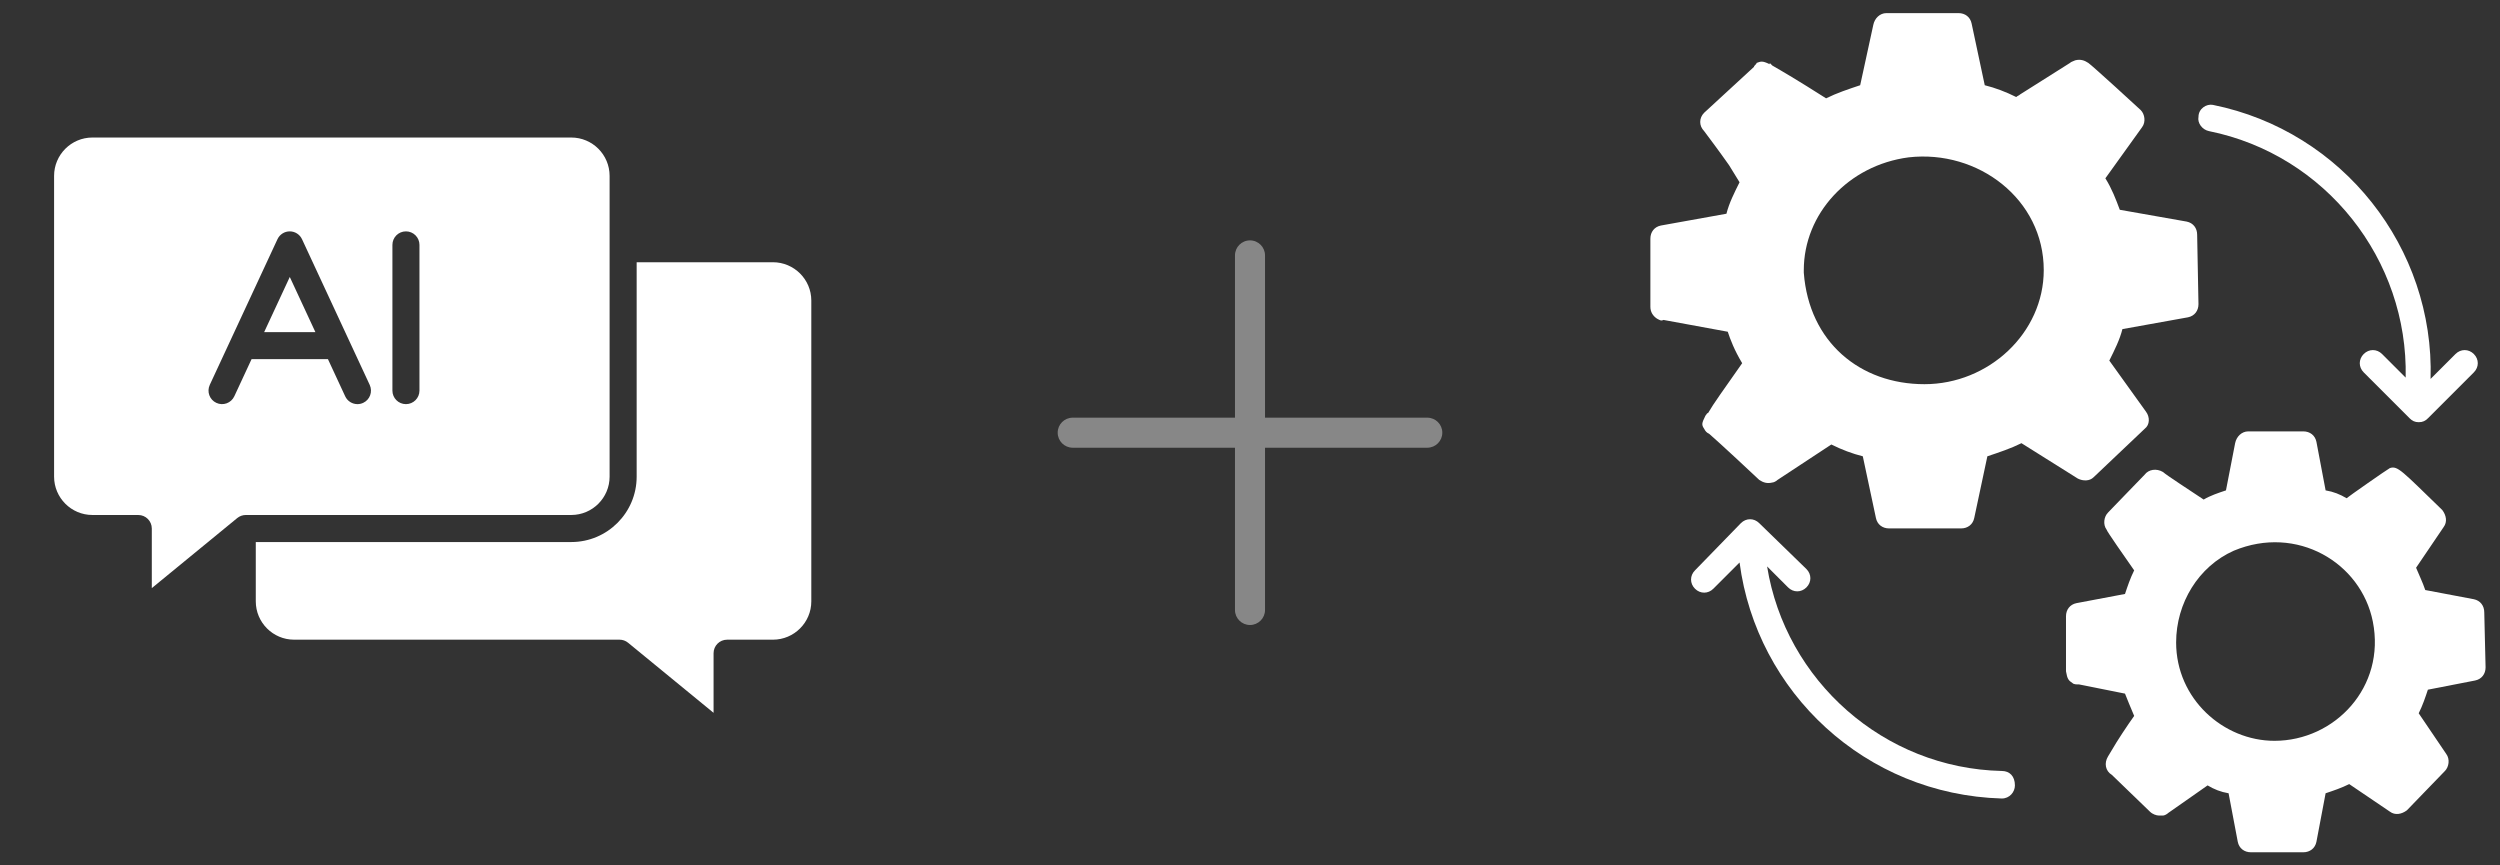 <svg xmlns="http://www.w3.org/2000/svg" width="208" height="72" viewBox="0 0 208 72" fill="none"><rect x="0" y="0" width="208" height="72" fill="#333333" stroke="none"/><g clip-path="url(#clip0_222_2879)"><path d="M118.75 34.75H105.25V21.25C105.25 20.56 104.69 20 104 20C103.31 20 102.75 20.56 102.75 21.25V34.75H89.25C88.56 34.75 88 35.31 88 36C88 36.69 88.56 37.25 89.25 37.25H102.75V50.75C102.75 51.44 103.31 52 104 52C104.69 52 105.25 51.44 105.25 50.75V37.25H118.75C119.44 37.25 120 36.69 120 36C120 35.31 119.44 34.75 118.75 34.75Z" fill="#DDDDDD" fill-opacity="0.5"></path></g><path d="M7.689 42.848H11.505C12.127 42.848 12.63 43.352 12.63 43.973V48.931L19.739 43.102C19.941 42.938 20.192 42.847 20.453 42.847H47.53C49.288 42.847 50.719 41.416 50.719 39.657V14.632C50.719 12.873 49.29 11.442 47.53 11.442H7.689C5.931 11.442 4.5 12.873 4.5 14.632V39.657C4.5 41.416 5.93 42.847 7.689 42.847V42.848ZM32.649 20.375C32.649 19.754 33.151 19.25 33.774 19.25C34.396 19.25 34.899 19.754 34.899 20.375V32.499C34.899 33.12 34.396 33.624 33.774 33.624C33.151 33.624 32.649 33.12 32.649 32.499V20.375ZM17.452 32.025L23.086 19.901C23.271 19.504 23.67 19.25 24.107 19.25C24.543 19.25 24.942 19.504 25.127 19.901L30.761 32.025C31.022 32.589 30.778 33.258 30.215 33.519C30.061 33.59 29.9 33.624 29.742 33.624C29.316 33.624 28.911 33.383 28.72 32.973L27.285 29.882H20.93L19.494 32.973C19.231 33.535 18.564 33.782 17.999 33.518C17.436 33.257 17.191 32.588 17.453 32.024L17.452 32.025Z" fill="white"></path><path d="M24.11 23.044L21.977 27.633H26.241L24.11 23.044Z" fill="white"></path><path d="M64.305 21.818H52.97V39.659C52.97 42.659 50.53 45.098 47.531 45.098H21.281V50.033C21.281 51.791 22.711 53.221 24.468 53.221H51.544C51.804 53.221 52.056 53.31 52.257 53.476L59.369 59.307V54.347C59.369 53.726 59.872 53.222 60.494 53.222H64.305C66.066 53.222 67.501 51.792 67.501 50.035V25.006C67.501 23.248 66.067 21.818 64.305 21.818Z" fill="white"></path><path d="M182.803 19.527C182.803 18.982 182.476 18.545 181.931 18.436L176.367 17.454C176.04 16.582 175.713 15.709 175.167 14.836L178.222 10.582C178.549 10.145 178.44 9.491 178.112 9.164C178.003 9.054 174.076 5.454 173.749 5.236C173.422 5.018 173.094 4.909 172.658 5.018C172.44 5.127 172.331 5.127 172.222 5.236L168.076 7.854C167.967 7.964 167.858 7.964 167.749 8.073C166.876 7.636 166.003 7.309 165.131 7.091L164.04 1.964C163.931 1.418 163.494 1.091 162.949 1.091H156.949C156.403 1.091 155.967 1.527 155.858 2.073L154.767 7.091C153.785 7.418 152.803 7.745 151.931 8.182C149.531 6.654 148.222 5.891 147.458 5.454C147.349 5.345 147.349 5.345 147.24 5.236V5.345C146.585 5.018 146.476 5.127 146.149 5.236C146.149 5.345 145.931 5.454 145.931 5.564L141.785 9.382C141.349 9.818 141.349 10.473 141.785 10.909C142.113 11.345 143.094 12.655 143.858 13.745L144.731 15.164C144.294 16.036 143.858 16.909 143.64 17.782L138.185 18.764C137.64 18.873 137.312 19.309 137.312 19.855V25.527C137.312 25.964 137.531 26.291 137.858 26.509C138.076 26.618 138.185 26.727 138.403 26.618L143.749 27.6C143.967 28.255 144.294 29.127 144.949 30.218C143.422 32.4 142.549 33.6 142.112 34.364C142.003 34.364 142.003 34.473 141.894 34.582C141.567 35.236 141.567 35.345 141.785 35.673C141.894 35.891 142.003 36 142.222 36.109C142.985 36.764 146.149 39.709 146.367 39.927C146.694 40.145 147.022 40.255 147.458 40.145C147.567 40.145 147.785 40.036 147.894 39.927L152.367 36.982C153.24 37.418 154.112 37.745 154.985 37.964L156.076 43.091C156.185 43.636 156.622 43.964 157.167 43.964H163.167C163.712 43.964 164.149 43.636 164.258 43.091L165.349 37.964C166.331 37.636 167.312 37.309 168.185 36.873L172.876 39.818C173.312 40.036 173.858 40.036 174.185 39.709L178.44 35.673C178.876 35.345 178.876 34.691 178.549 34.255L175.494 30C175.931 29.127 176.367 28.255 176.585 27.382L182.04 26.4C182.585 26.291 182.913 25.855 182.913 25.309L182.803 19.527ZM160.113 31.964C154.767 31.964 150.512 28.473 150.076 22.691C150.076 22.582 150.076 22.582 150.076 22.473C150.076 17.782 153.785 13.745 158.803 13.091C164.585 12.436 170.04 16.582 170.04 22.473C170.04 27.709 165.458 31.964 160.113 31.964Z" fill="white"></path><path d="M206.691 50.945C206.691 50.4 206.363 49.963 205.818 49.854L201.782 49.091C201.563 48.436 201.236 47.782 201.018 47.236L203.309 43.854C203.636 43.418 203.527 42.872 203.2 42.436C199.818 39.163 199.491 38.727 198.836 38.945C198.618 39.054 195.345 41.345 195.236 41.454C194.691 41.127 194.145 40.909 193.491 40.8L192.727 36.763C192.618 36.218 192.182 35.891 191.636 35.891H187.054C186.509 35.891 186.072 36.327 185.963 36.872L185.2 40.8C184.545 41.018 183.891 41.236 183.345 41.563C182.363 40.909 180.182 39.491 179.963 39.272C179.418 38.945 178.763 39.054 178.436 39.491C178.327 39.6 175.272 42.763 175.382 42.654C175.054 42.981 174.945 43.636 175.272 44.072C175.272 44.181 176.8 46.363 177.563 47.454C177.236 48.109 177.018 48.763 176.8 49.418L172.763 50.181C172.218 50.291 171.891 50.727 171.891 51.272V55.636V55.854C172 56.509 172.109 56.618 172.436 56.836C172.545 56.945 172.763 56.945 172.982 56.945L176.8 57.709C177.018 58.254 177.236 58.8 177.563 59.563C177.018 60.327 176.145 61.636 175.709 62.4L175.382 62.945C175.054 63.491 175.163 64.145 175.709 64.472L178.872 67.527C179.091 67.745 179.418 67.854 179.636 67.854H179.963C180.072 67.854 180.291 67.745 180.4 67.636L183.672 65.345C184.218 65.672 184.763 65.891 185.418 66L186.182 70.036C186.291 70.582 186.727 70.909 187.272 70.909H191.636C192.182 70.909 192.618 70.582 192.727 70.036L193.491 66C194.145 65.781 194.8 65.563 195.454 65.236L198.836 67.527C199.272 67.854 199.818 67.745 200.254 67.418L203.418 64.145C203.745 63.818 203.854 63.163 203.527 62.727L201.236 59.345C201.563 58.691 201.782 58.036 202 57.382L205.927 56.618C206.472 56.509 206.8 56.072 206.8 55.527L206.691 50.945ZM189.236 61.636C184.982 61.636 181.054 58.145 181.054 53.454C181.054 50.181 182.909 47.127 185.854 45.818C191.091 43.636 196.436 46.8 197.418 51.709C198.509 57.163 194.254 61.636 189.236 61.636Z" fill="white"></path><path d="M166.55 64.145C156.732 63.927 148.55 56.618 147.023 47.127L148.768 48.872C149.204 49.309 149.859 49.309 150.295 48.872C150.732 48.436 150.732 47.782 150.295 47.345L146.368 43.527C145.932 43.091 145.277 43.091 144.841 43.527L141.023 47.454C140.586 47.891 140.586 48.545 141.023 48.981C141.459 49.418 142.113 49.418 142.55 48.981L144.732 46.8C146.15 57.6 155.204 66.109 166.55 66.436C167.204 66.436 167.641 65.891 167.641 65.345C167.641 64.582 167.204 64.145 166.55 64.145Z" fill="white"></path><path d="M205.824 29.454C205.388 29.018 204.733 29.018 204.297 29.454L202.224 31.527C202.552 20.618 194.915 10.909 184.115 8.727C183.57 8.618 182.915 9.054 182.915 9.709C182.806 10.254 183.243 10.8 183.788 10.909C193.497 12.873 200.37 21.6 200.152 31.418L198.188 29.454C197.752 29.018 197.097 29.018 196.661 29.454C196.224 29.891 196.224 30.545 196.661 30.982L200.479 34.8C200.697 35.018 200.915 35.127 201.243 35.127C201.57 35.127 201.788 35.018 202.006 34.8L205.824 30.982C206.261 30.545 206.261 29.891 205.824 29.454Z" fill="white"></path><defs><clipPath id="clip0_222_2879"><rect width="32" height="32" fill="white" transform="translate(88 20)"></rect></clipPath></defs></svg>